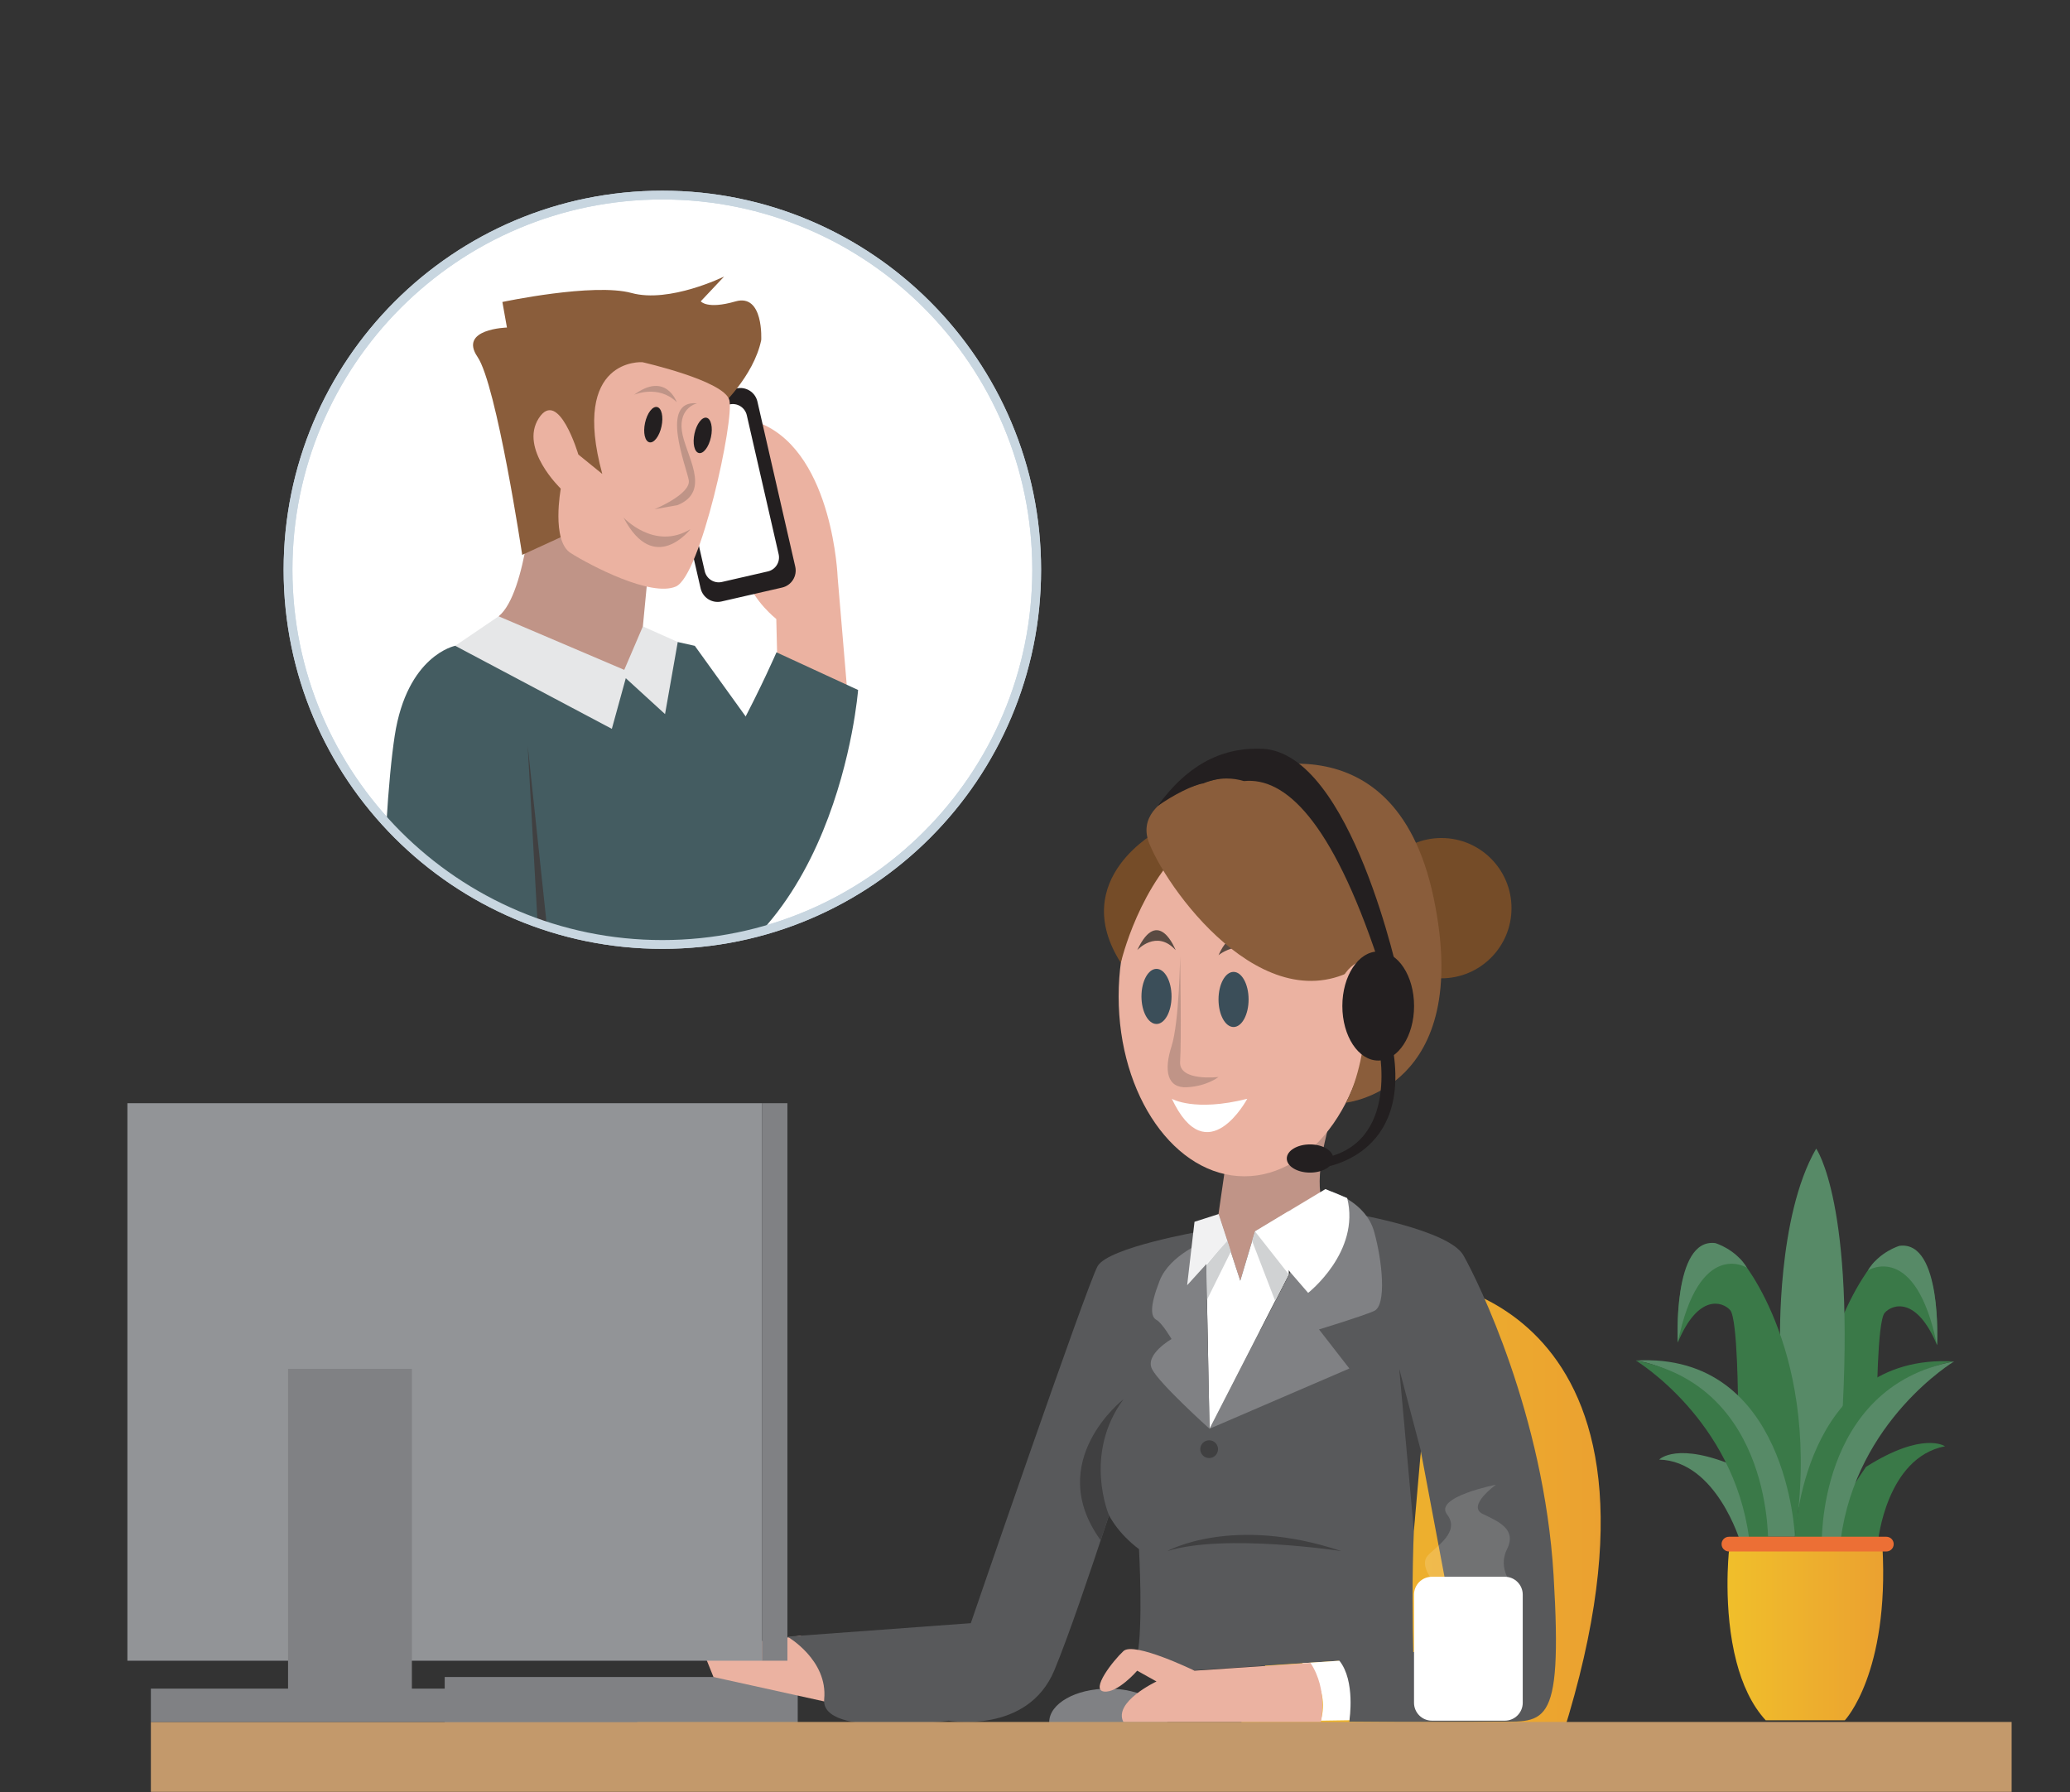 <svg xmlns="http://www.w3.org/2000/svg" width="707" height="612" viewBox="0 0 707 612" fill="none"><rect x="0" y="0" width="707" height="612" fill="#333333" stroke="none"/><path d="M272.46 572.708H151.889V589.019H272.46V572.708Z" fill="#808184"></path><path d="M487.333 437.379C487.333 437.379 583.07 445.618 531.425 599.583H419.171L487.333 437.379Z" fill="url(#paint0_linear_459_2377)"></path><path d="M383.385 474.902C383.385 474.902 360.937 507.713 389.024 529.05C389.024 529.05 390.488 555.643 388.406 565.484L407.968 570.405L482.731 565.484C482.731 565.484 480.764 507.724 487.323 486.062L475.513 432.396L454.853 443.975L383.364 474.902H383.385Z" fill="#58595B"></path><path d="M273.412 558.596L239.854 563.181L243.682 572.709L285.285 581.88C285.285 581.88 281.812 562.857 273.401 558.596H273.412Z" fill="#EBB2A1"></path><path d="M378.521 599.583C389.66 599.583 398.689 594.455 398.689 588.129C398.689 581.804 389.66 576.676 378.521 576.676C367.382 576.676 358.353 581.804 358.353 588.129C358.353 594.455 367.382 599.583 378.521 599.583Z" fill="#808184"></path><path d="M409.945 420.534C409.945 420.534 378.532 425.999 374.891 432.396C371.251 438.803 331.573 554.324 331.573 554.324L268.945 558.92C268.945 558.92 282.806 566.845 281.498 580.299C280.19 593.752 324.042 587.617 324.042 587.617C324.042 587.617 350.936 592.391 360.11 570.405C369.295 548.419 389.871 483.1 389.871 483.1L405.478 455.858L409.956 420.523L409.945 420.534Z" fill="#58595B"></path><path d="M463.128 414.619C463.128 414.619 494.876 420.105 499.792 428.658C504.709 437.212 527.335 483.299 530.62 537.939C533.894 592.58 527.346 587.638 508.977 587.973C490.618 588.298 460.868 587.973 460.868 587.973C460.868 587.973 462.416 570.531 454.874 564.605L498.161 563.945L484.384 490.868L463.128 414.608V414.619Z" fill="#58595B"></path><path d="M413.115 487.916L454.874 406.986C454.874 406.986 466.464 410.462 469.299 420.523C472.145 430.585 473.672 445.818 469.299 447.723C464.927 449.629 450.501 454.005 450.501 454.005L460.868 467.354L413.115 487.916Z" fill="#808184"></path><path d="M492.313 334.098C505.532 334.098 516.247 323.373 516.247 310.144C516.247 296.914 505.532 286.189 492.313 286.189C479.095 286.189 468.379 296.914 468.379 310.144C468.379 323.373 479.095 334.098 492.313 334.098Z" fill="#754C28"></path><path d="M454.874 380.938C454.874 380.938 449.623 396.904 450.941 407.405L428.638 420.534L423.607 437.38L416.169 414.629L418.795 396.465L454.863 380.938H454.874Z" fill="#C09487"></path><path d="M425.03 401.71C448.757 401.71 467.992 374.209 467.992 340.285C467.992 306.361 448.757 278.86 425.03 278.86C401.302 278.86 382.067 306.361 382.067 340.285C382.067 374.209 401.302 401.71 425.03 401.71Z" fill="#EBB2A1"></path><path d="M416.18 326.225C416.18 326.225 424.046 319.221 437.823 326.225C437.823 326.225 423.398 309.6 416.18 326.225Z" fill="#5A4A42"></path><path d="M395.844 283.561C395.844 283.561 364.462 299.956 382.82 328.831C382.82 328.831 389.066 301.276 407.644 286.179L395.834 283.551L395.844 283.561Z" fill="#754C28"></path><path d="M420.113 265.187C420.113 265.187 385.352 270.443 392.57 288.157C399.788 305.882 435.197 353.142 467.992 327.544C467.992 327.544 468.379 360.805 459.696 376.562C459.696 376.562 503.401 372.175 489.635 306.542C475.858 240.898 420.113 265.187 420.113 265.187Z" fill="#8A5D3B"></path><path d="M467.992 359.036C474.514 359.036 479.802 351.986 479.802 343.29C479.802 334.594 474.514 327.544 467.992 327.544C461.469 327.544 456.182 334.594 456.182 343.29C456.182 351.986 461.469 359.036 467.992 359.036Z" fill="#EBB2A1"></path><path d="M473.431 336.296C473.431 336.296 468.619 328.643 464.027 336.296C459.435 343.949 466.224 357.685 473.431 352.053C473.431 352.053 467.312 351.613 466.433 346.368C465.554 341.122 465.345 334.338 473.431 336.306V336.296Z" fill="#C09487"></path><path d="M421.316 350.733C424.153 350.733 426.452 346.519 426.452 341.321C426.452 336.123 424.153 331.909 421.316 331.909C418.479 331.909 416.18 336.123 416.18 341.321C416.18 346.519 418.479 350.733 421.316 350.733Z" fill="#3B4E59"></path><path d="M394.997 349.697C397.833 349.697 400.133 345.483 400.133 340.285C400.133 335.087 397.833 330.873 394.997 330.873C392.16 330.873 389.861 335.087 389.861 340.285C389.861 345.483 392.16 349.697 394.997 349.697Z" fill="#3B4E59"></path><path d="M388.417 324.476C388.417 324.476 394.976 317.252 401.535 324.476C401.535 324.476 395.635 309.16 388.417 324.476Z" fill="#5A4A42"></path><path d="M400.238 375.243C400.238 375.243 407.916 379.808 426.002 375.243C426.002 375.243 412.32 400.852 400.238 375.243Z" fill="white"></path><path d="M416.18 414.619L423.607 437.38L428.638 420.534L440.177 413.604V435.192L413.115 487.916L411.818 422.503L416.18 414.619Z" fill="white"></path><path d="M452.688 406.086L428.638 420.523L446.788 441.525C446.788 441.525 464.717 427.527 460.125 409.143L452.688 406.075V406.086Z" fill="white"></path><path d="M428.639 420.534L440.177 435.191L435.522 444.258L427.655 423.811L428.639 420.534Z" fill="#D0D2D3"></path><path d="M419.119 423.528L411.954 432.113L412.194 443.975L420.395 427.433L419.119 423.528Z" fill="#D0D2D3"></path><path d="M413.115 487.915L411.818 423.811C411.818 423.811 399.558 428.407 396.064 437.379C392.57 446.351 393.062 449.702 394.997 450.759C396.932 451.816 400.133 457.292 400.133 457.292C400.133 457.292 390.907 462.548 393.48 467.573C396.053 472.609 413.104 487.926 413.104 487.926L413.115 487.915Z" fill="#808184"></path><path d="M419.182 423.811L405.468 438.908L407.979 417.247L416.18 414.619L419.182 423.811Z" fill="#F1F1F2"></path><path d="M485.294 495.464L477.908 467.479L482.909 522.821L485.294 495.464Z" fill="#404041"></path><path d="M378.772 517.461C378.772 517.461 369.818 496.689 383.72 477.854C383.72 477.854 356.355 499.034 375.937 526.025L378.772 517.461Z" fill="#404041"></path><path d="M457.469 567.149L444.759 567.987C444.759 567.987 454.571 575.295 451.119 587.617L460.879 587.471C460.879 587.471 463.013 574.059 457.469 567.149Z" fill="white"></path><path d="M447.593 567.892L407.978 570.551C407.978 570.551 387.319 560.5 383.71 563.851C380.101 567.201 372.37 577.095 377.057 577.67C381.743 578.257 388.406 570.551 388.406 570.551L394.997 574.236C394.997 574.236 380.101 581.23 383.71 588.119H451.108C451.108 588.119 453.755 577.283 447.593 567.881V567.892Z" fill="#EBB2A1"></path><path d="M687.06 588.057H51.529V611.927H687.06V588.057Z" fill="#C3996B"></path><path d="M412.979 497.935C414.654 497.935 416.013 496.575 416.013 494.898C416.013 493.222 414.654 491.862 412.979 491.862C411.303 491.862 409.945 493.222 409.945 494.898C409.945 496.575 411.303 497.935 412.979 497.935Z" fill="#404041"></path><path d="M398.689 529.71C398.689 529.71 420.772 517.241 458.148 529.71C458.148 529.71 418.146 523.585 398.689 529.71Z" fill="#404041"></path><path d="M260.273 376.75H43.516V567.148H260.273V376.75Z" fill="#929497"></path><path d="M268.935 376.75H260.263V567.148H268.935V376.75Z" fill="#808184"></path><path d="M594.42 526.633C594.42 526.633 586.282 499.014 566.689 498.459C566.689 498.459 572.693 492.062 593.395 501.024C593.395 501.024 608.479 516.53 610.655 521.963L594.431 526.622L594.42 526.633Z" fill="#578A67"></path><path d="M641.42 526.465C641.42 526.465 644.224 497.778 664.308 493.915C664.308 493.915 656.829 488.607 637.309 500.961C637.309 500.961 624.892 518.843 623.752 524.591L641.42 526.465Z" fill="#3A7948"></path><path d="M641.033 480.964C641.033 480.964 641.096 451.283 643.711 448.331C646.326 445.378 654.643 442.677 661.589 459.376C661.589 459.376 664.319 412.619 640.113 431.025C640.113 431.025 611.994 463.177 621.597 525.711C621.597 525.711 632.748 486.722 641.044 480.954L641.033 480.964Z" fill="#3A7948"></path><path d="M661.578 459.387C661.578 459.387 663.461 423.56 648.764 425.455C648.764 425.455 641.86 427.455 637.968 433.862C637.968 433.862 654.277 423.634 661.589 459.387H661.578Z" fill="#578A67"></path><path d="M607.977 457.858C607.977 457.858 606.858 415.446 620.31 392.267C620.31 392.267 633.763 411.007 629.035 486.461C629.035 486.461 616.429 516.791 616.346 522.214L604.452 478.326L607.988 457.858H607.977Z" fill="#578A67"></path><path d="M593.615 480.053C593.615 480.053 593.552 450.372 590.937 447.42C588.321 444.467 580.005 441.766 573.059 458.465C573.059 458.465 570.329 411.708 594.535 430.114C594.535 430.114 622.654 462.265 613.051 524.8C613.051 524.8 601.9 485.811 593.604 480.043L593.615 480.053Z" fill="#3A7948"></path><path d="M558.697 464.621C558.697 464.621 598.531 469.019 603.563 524.811H613.051C613.051 524.811 610.687 461.69 558.697 464.621Z" fill="#578A67"></path><path d="M558.697 464.621C558.697 464.621 592.077 484.723 597.401 525.376L603.898 527.888C603.898 527.888 605.969 473.489 558.697 464.621Z" fill="#3A7948"></path><path d="M590.508 529.836C590.508 529.836 588.353 549.592 593.102 567.62C595.048 575.033 598.165 582.152 603.071 587.491H630.102C630.102 587.491 645.312 571.525 642.947 528.213H590.958L590.518 529.836H590.508Z" fill="url(#paint1_linear_459_2377)"></path><path d="M573.059 458.465C573.059 458.465 571.176 422.639 585.874 424.534C585.874 424.534 592.778 426.533 596.669 432.941C596.669 432.941 580.361 422.712 573.049 458.465H573.059Z" fill="#578A67"></path><path d="M667.415 464.935C667.415 464.935 627.581 469.332 622.549 525.124H613.061C613.061 525.124 615.425 462.004 667.415 464.935Z" fill="#3A7948"></path><path d="M667.415 464.936C667.415 464.936 634.035 485.037 628.711 525.69L622.214 528.203C622.214 528.203 620.143 473.803 667.415 464.936Z" fill="#578A67"></path><path d="M644.276 524.811H590.508C589.121 524.811 587.997 525.936 587.997 527.323C587.997 528.711 589.121 529.836 590.508 529.836H644.276C645.663 529.836 646.787 528.711 646.787 527.323C646.787 525.936 645.663 524.811 644.276 524.811Z" fill="#EC6F35"></path><path d="M140.676 467.479H98.383V577.388H140.676V467.479Z" fill="#808184"></path><path d="M217.646 576.676H51.529V588.056H217.646V576.676Z" fill="#808184"></path><path d="M403.072 326.225C403.072 326.225 402.79 349.017 400.133 357.298C397.476 365.579 398.585 371.683 405.457 371.296C412.341 370.919 416.169 367.799 416.169 367.799C416.169 367.799 402.56 369.432 403.062 362.543C403.564 355.654 403.062 326.225 403.062 326.225H403.072Z" fill="#C09487"></path><path d="M470.722 362.187C477.487 362.187 482.971 353.848 482.971 343.562C482.971 333.275 477.487 324.937 470.722 324.937C463.957 324.937 458.472 333.275 458.472 343.562C458.472 353.848 463.957 362.187 470.722 362.187Z" fill="#231F20"></path><path d="M431.149 255.723C416.211 255.053 404.631 262.382 395.405 275.249C400.939 271.354 407.497 268.066 411.044 267.522C413.544 266.465 416.222 265.868 418.931 265.868C421.023 265.868 423.011 266.182 424.873 266.747C438.796 265.334 454.707 279.918 470.712 328.004L478.003 335.009C478.003 335.009 461.674 257.084 431.139 255.712L431.149 255.723Z" fill="#231F20"></path><path d="M447.436 400.453C451.821 400.453 455.376 398.297 455.376 395.637C455.376 392.977 451.821 390.821 447.436 390.821C443.051 390.821 439.497 392.977 439.497 395.637C439.497 398.297 443.051 400.453 447.436 400.453Z" fill="#231F20"></path><path d="M470.722 356.45C470.722 356.45 478.902 391.136 451.077 395.648V398.831C451.077 398.831 482.971 395.648 475.44 356.461H470.722V356.45Z" fill="#231F20"></path><path d="M513.977 538.473H489.06C485.686 538.473 482.951 541.21 482.951 544.587V581.502C482.951 584.879 485.686 587.617 489.06 587.617H513.977C517.351 587.617 520.087 584.879 520.087 581.502V544.587C520.087 541.21 517.351 538.473 513.977 538.473Z" fill="white"></path><path opacity="0.15" d="M489.541 539.918C489.248 539.771 484.771 534.369 487.637 531.249C490.493 528.129 498.862 523.156 494.238 517.189C489.615 511.221 510.954 507.033 510.954 507.033C510.954 507.033 500.766 514.351 506.477 517.053C512.199 519.754 518.068 522.382 514.689 529.124C511.321 535.866 516.812 541.624 516.812 541.624L489.531 539.928L489.541 539.918Z" fill="white"></path><path d="M226.224 322.539C296.834 322.539 354.075 265.25 354.075 194.58C354.075 123.911 296.834 66.622 226.224 66.622C155.614 66.622 98.373 123.911 98.373 194.58C98.373 265.25 155.614 322.539 226.224 322.539Z" fill="white" stroke="#C8D6E0" stroke-width="3" stroke-miterlimit="10"></path><mask id="mask0_459_2377" style="mask-type:luminance" maskUnits="userSpaceOnUse" x="98" y="66" width="257" height="257"><path d="M226.224 322.539C296.834 322.539 354.075 265.25 354.075 194.58C354.075 123.911 296.834 66.622 226.224 66.622C155.614 66.622 98.373 123.911 98.373 194.58C98.373 265.25 155.614 322.539 226.224 322.539Z" fill="white"></path></mask><g mask="url(#mask0_459_2377)"><path d="M260.776 188.34C260.776 188.34 244.624 170.594 245.409 176.75C246.193 182.907 252.93 190.267 255.169 197.773C257.407 205.29 265.138 211.394 265.138 211.394L265.525 227.496L289.511 237.589L286.101 197.229C286.101 197.229 284.616 155.581 260.483 144.881C251.183 140.756 253.976 154.094 260.451 158.376C266.832 162.585 264.144 181.42 260.776 188.319V188.34Z" fill="#EBB2A1"></path><path d="M135.069 276.923C135.069 276.923 207.52 302.772 225.868 286.994C244.216 271.206 265.201 222.774 265.201 222.774L293.078 235.631C293.078 235.631 286.038 328.831 218.033 341.75L141.45 331.102L135.069 276.933V276.923Z" fill="#445C61"></path><path d="M133.814 281.425C133.814 281.425 192.927 309.211 223.724 288.272L218.807 282.566C218.807 282.566 201.735 304.081 133.824 281.414L133.814 281.425Z" fill="#C19B22"></path><path d="M251.55 132.661L230.852 137.413C227.642 138.15 225.637 141.351 226.373 144.564L239.291 200.923C240.028 204.135 243.226 206.142 246.436 205.405L267.134 200.653C270.344 199.916 272.349 196.715 271.612 193.502L258.694 137.143C257.958 133.931 254.759 131.924 251.55 132.661Z" fill="#231F20"></path><path d="M249.186 138.113L233.505 141.714C230.864 142.32 229.214 144.954 229.82 147.597L240.698 195.058C241.304 197.701 243.936 199.353 246.577 198.746L262.258 195.146C264.899 194.54 266.549 191.905 265.943 189.262L255.065 141.801C254.459 139.158 251.827 137.507 249.186 138.113Z" fill="white"></path><path d="M155.467 220.545C155.467 220.545 139.044 223.727 134.807 251.294C130.571 278.86 126.334 368.72 141.962 405.572C141.962 405.572 133.814 425.192 143.186 428.636C152.559 432.081 239.697 443.043 239.697 443.043C239.697 443.043 272.544 416.984 261.162 376.163L260.932 253.356L237.312 220.555L231.485 219.257L155.467 220.555V220.545Z" fill="#445C61"></path><path d="M170.301 210.473L155.467 220.544L208.974 248.906L213.734 231.611L227.144 243.87L231.485 219.246L219.56 213.917L170.301 210.473Z" fill="#E6E7E8"></path><path d="M182.215 165.726C182.215 165.726 180.092 202.516 170.301 210.473L213.21 228.763L219.571 213.917L222.751 180.781L200.501 154.272L182.226 165.726H182.215Z" fill="#C09487"></path><path d="M188.408 331.448L180.228 254.581L184.621 333.312L188.764 334.453L188.408 331.448Z" fill="#404041"></path><path d="M245.796 139.175C245.796 139.175 257.376 128.685 259.991 116.142C259.991 116.142 260.912 100.135 251.183 102.94C241.465 105.746 239.342 102.899 239.342 102.899L247.323 94.429C247.323 94.429 228.713 103.621 215.7 100.061C202.687 96.502 171.587 103.129 171.587 103.129L173.146 111.86C173.146 111.86 156.545 112.279 163.093 121.88C169.642 131.48 178.355 189.492 178.355 189.492L191.536 183.451L191.557 166.888L212.332 159.685L219.121 134.37L245.806 139.175H245.796Z" fill="#8A5D3B"></path><path d="M219.361 123.691C219.361 123.691 194.852 122.006 205.71 161.863L197.53 155.215C197.53 155.215 190.772 132.37 184.025 142.819C177.278 153.267 191.536 166.878 191.536 166.878C191.536 166.878 188.241 184.645 194.915 188.864C201.589 193.083 222.353 203.992 230.847 200.297C239.331 196.59 250.838 143.311 249.112 136.652C247.386 129.994 219.361 123.681 219.361 123.681V123.691Z" fill="#EBB2A1"></path><path d="M225.932 145.637C226.652 142.308 225.977 139.337 224.424 139.001C222.871 138.665 221.029 141.091 220.309 144.419C219.59 147.748 220.265 150.719 221.818 151.055C223.371 151.392 225.213 148.966 225.932 145.637Z" fill="#231F20"></path><path d="M238.076 137.751C238.076 137.751 231.852 139.07 232.887 147.111C233.912 155.151 243.411 167.663 231.36 172.52L223.535 173.913C223.535 173.913 236.088 168.72 235.241 163.977C234.394 159.245 225.146 136.495 238.076 137.741V137.751Z" fill="#BF9487"></path><path d="M216.568 134.82C216.568 134.82 224.801 131.198 231.14 137.343C231.14 137.343 227.437 126.759 216.568 134.82Z" fill="#BF9487"></path><path d="M242.823 149.297C243.543 145.969 242.867 142.998 241.314 142.661C239.761 142.325 237.919 144.751 237.2 148.079C236.48 151.408 237.155 154.379 238.708 154.715C240.261 155.052 242.103 152.626 242.823 149.297Z" fill="#231F20"></path><path d="M212.959 176.74C212.959 176.74 223.525 188.173 235.816 180.708C235.816 180.708 223.431 196.8 212.959 176.74Z" fill="#C09487"></path></g><path d="M226.224 322.539C296.834 322.539 354.075 265.25 354.075 194.58C354.075 123.911 296.834 66.622 226.224 66.622C155.614 66.622 98.373 123.911 98.373 194.58C98.373 265.25 155.614 322.539 226.224 322.539Z" stroke="#C8D6E0" stroke-width="3" stroke-miterlimit="10"></path><defs><linearGradient id="paint0_linear_459_2377" x1="419.182" y1="518.476" x2="546.719" y2="518.476" gradientUnits="userSpaceOnUse"><stop stop-color="#F0BF2B"></stop><stop offset="1" stop-color="#EBA130"></stop></linearGradient><linearGradient id="paint1_linear_459_2377" x1="590.016" y1="557.842" x2="643.188" y2="557.842" gradientUnits="userSpaceOnUse"><stop stop-color="#F0BF2B"></stop><stop offset="1" stop-color="#EBA130"></stop></linearGradient></defs></svg>